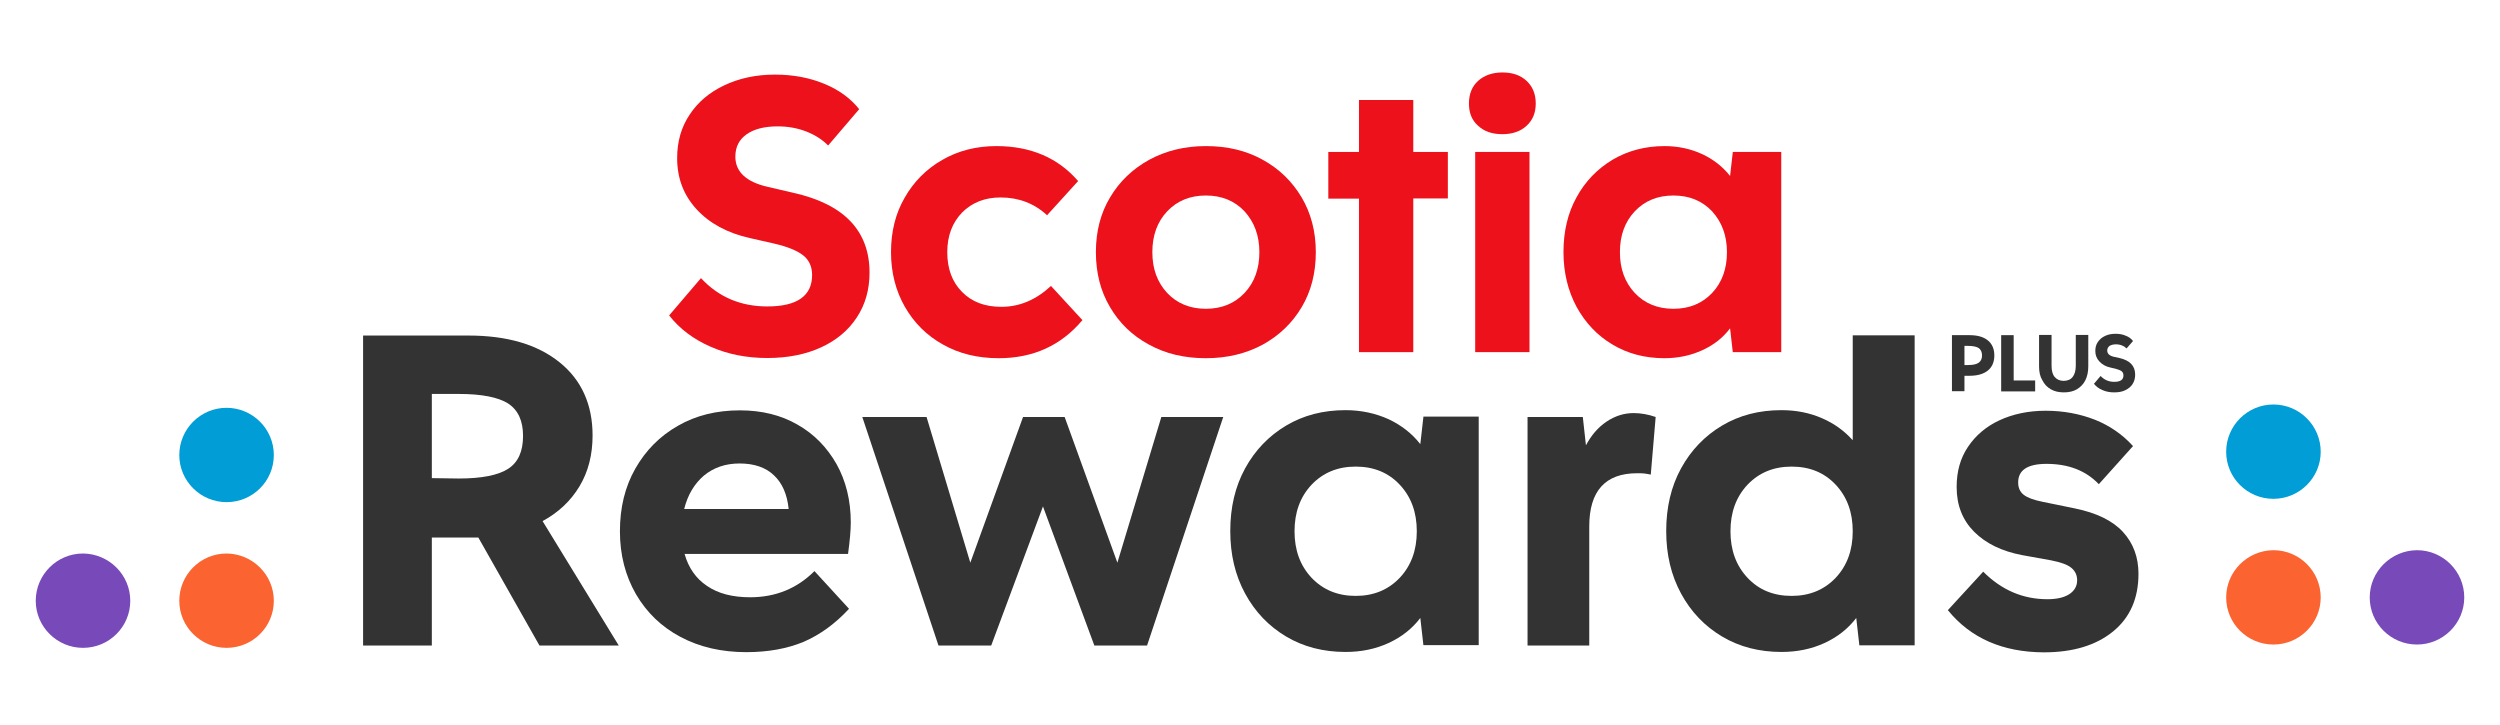 <?xml version="1.0" encoding="utf-8"?>
<!-- Generator: Adobe Illustrator 24.0.0, SVG Export Plug-In . SVG Version: 6.00 Build 0)  -->
<svg version="1.1" id="Capa_1" xmlns="http://www.w3.org/2000/svg" xmlns:xlink="http://www.w3.org/1999/xlink" x="0px" y="0px"
	 viewBox="0 0 1280 371" style="enable-background:new 0 0 1280 371;" xml:space="preserve">
<style type="text/css">
	.st0{fill:#FB6330;}
	.st1{fill:#009DD6;}
	.st2{fill:#7849B8;}
	.st3{fill:#EC111A;}
	.st4{fill:#333333;}
</style>
<g>
	<g>
		<path class="st0" d="M140.2,307.6c0,13.3-10.8,24.1-24.2,24.1c-13.3,0-24.2-10.8-24.2-24.1c0-13.3,10.8-24.2,24.2-24.2
			C129.3,283.5,140.2,294.3,140.2,307.6z"/>
		<path class="st1" d="M140.2,233c0,13.3-10.8,24.1-24.2,24.1c-13.3,0-24.2-10.8-24.2-24.1c0-13.3,10.8-24.2,24.2-24.2
			C129.3,208.8,140.2,219.6,140.2,233z"/>
		<path class="st2" d="M66.7,307.6c0,13.3-10.8,24.1-24.2,24.1c-13.3,0-24.2-10.8-24.2-24.1c0-13.3,10.8-24.2,24.2-24.2
			C55.8,283.5,66.7,294.3,66.7,307.6z"/>
		<path class="st0" d="M1139.8,305.9c0,13.3,10.8,24.1,24.2,24.1c13.3,0,24.2-10.8,24.2-24.1c0-13.3-10.8-24.2-24.2-24.2
			C1150.7,281.8,1139.8,292.6,1139.8,305.9z"/>
		<path class="st1" d="M1139.8,231.3c0,13.3,10.8,24.1,24.2,24.1c13.3,0,24.2-10.8,24.2-24.1c0-13.3-10.8-24.2-24.2-24.2
			C1150.7,207.1,1139.8,217.9,1139.8,231.3z"/>
		<path class="st2" d="M1213.3,305.9c0,13.3,10.8,24.1,24.2,24.1c13.3,0,24.2-10.8,24.2-24.1c0-13.3-10.8-24.2-24.2-24.2
			C1224.2,281.8,1213.3,292.6,1213.3,305.9z"/>
	</g>
	<g>
		<path class="st3" d="M342.6,161.5l16.3-19.1c9,9.7,20.3,14.5,34,14.5c15.2,0,22.9-5.4,22.9-16.1c0-4.2-1.5-7.6-4.5-10
			c-3-2.4-8-4.5-15-6.1l-12.3-2.8c-11.7-2.6-20.8-7.6-27.4-14.8c-6.6-7.2-9.9-15.9-9.9-26.1c0-8.5,2.1-15.9,6.4-22.3
			c4.2-6.4,10.1-11.4,17.7-15c7.6-3.6,16.2-5.5,26-5.5c9.3,0,17.7,1.6,25.2,4.7c7.6,3.1,13.5,7.5,17.9,13L424,74.5
			c-2.8-2.9-6.5-5.3-11-7.1c-4.6-1.8-9.5-2.7-14.8-2.7c-6.9,0-12.2,1.4-16,4.1c-3.8,2.7-5.7,6.5-5.7,11.4c0,7.8,5.6,13,16.7,15.5
			l12.9,3c26.1,5.8,39.1,19.5,39.1,40.9c0,8.7-2.2,16.4-6.5,22.9c-4.3,6.6-10.4,11.7-18.2,15.3c-7.8,3.6-17,5.5-27.6,5.5
			c-10.6,0-20.3-1.9-29.1-5.8C355.1,173.7,348,168.4,342.6,161.5z"/>
		<path class="st3" d="M538.1,146.4l16.1,17.5c-10.9,13-25.2,19.5-42.9,19.5c-10.7,0-20.2-2.3-28.5-7c-8.3-4.6-14.8-11.1-19.5-19.3
			c-4.7-8.2-7.1-17.6-7.1-28c0-10.5,2.3-19.8,7-27.9c4.6-8.1,11-14.6,19.2-19.3c8.1-4.7,17.4-7.1,27.7-7.1c17.6,0,31.6,6,41.9,17.9
			l-15.9,17.5c-6.6-6.1-14.6-9.1-23.8-9.1c-8.1,0-14.6,2.6-19.7,7.7c-5,5.2-7.6,11.9-7.6,20.3c0,8.5,2.5,15.3,7.6,20.4
			c5,5.1,11.7,7.6,20.1,7.6C522,157.1,530.5,153.5,538.1,146.4z"/>
		<path class="st3" d="M561.1,129.1c0-10.6,2.4-20,7.3-28.1c4.8-8.1,11.5-14.5,20-19.2c8.5-4.6,18.1-7,29-7c11,0,20.7,2.3,29.1,7
			c8.4,4.6,15,11,19.9,19.2c4.8,8.1,7.3,17.5,7.3,28.1c0,10.6-2.4,20-7.2,28.1c-4.8,8.1-11.4,14.5-19.9,19.2c-8.5,4.6-18.2,7-29.2,7
			c-11,0-20.7-2.3-29.2-7c-8.5-4.6-15.1-11-19.9-19.2C563.5,149.1,561.1,139.7,561.1,129.1z M617.4,158.1c8.1,0,14.7-2.7,19.8-8.1
			c5.1-5.4,7.6-12.4,7.6-20.9c0-8.5-2.6-15.4-7.6-20.9c-5.1-5.4-11.7-8.1-19.8-8.1c-8.1,0-14.7,2.7-19.8,8.1
			c-5.1,5.4-7.6,12.4-7.6,20.9c0,8.5,2.5,15.4,7.6,20.9C602.7,155.4,609.3,158.1,617.4,158.1z"/>
		<path class="st3" d="M695.8,180.4v-78.7h-15.7V77.8h15.7V51.2h27.8v26.6h17.7v23.8h-17.7v78.7H695.8z"/>
		<path class="st3" d="M752.1,53c0-4.9,1.6-8.8,4.7-11.6c3.1-2.8,7.3-4.3,12.4-4.3c5.2,0,9.3,1.4,12.4,4.3c3.1,2.9,4.7,6.7,4.7,11.6
			c0,4.8-1.6,8.6-4.7,11.4c-3.1,2.9-7.3,4.3-12.4,4.3c-5.2,0-9.3-1.4-12.4-4.3C753.6,61.6,752.1,57.8,752.1,53z M755.3,180.4V77.8
			h27.8v102.5H755.3z"/>
		<path class="st3" d="M887.2,180.4l-1.4-12.3c-3.6,4.8-8.3,8.5-14.2,11.2c-5.9,2.7-12.4,4.1-19.4,4.1c-9.9,0-18.8-2.3-26.6-7
			c-7.8-4.6-13.9-11.1-18.4-19.3c-4.4-8.2-6.7-17.6-6.7-28c0-10.6,2.2-20,6.7-28.1c4.4-8.1,10.6-14.5,18.4-19.2
			c7.8-4.6,16.7-7,26.6-7c7,0,13.4,1.4,19.3,4.1c5.8,2.7,10.6,6.5,14.3,11.2l1.4-12.3H912v102.5H887.2z M856.8,158.1
			c8.1,0,14.7-2.7,19.8-8.1c5.1-5.4,7.6-12.4,7.6-20.9c0-8.5-2.6-15.4-7.6-20.9c-5.1-5.4-11.7-8.1-19.8-8.1
			c-8.1,0-14.7,2.7-19.8,8.1c-5.1,5.4-7.6,12.4-7.6,20.9c0,8.5,2.5,15.4,7.6,20.9C842.1,155.4,848.7,158.1,856.8,158.1z"/>
	</g>
	<g>
		<g>
			<path class="st4" d="M185.9,330.5V171.8h54c19.8,0,35.3,4.6,46.6,13.7c11.3,9.1,16.9,21.7,16.9,37.5c0,9.8-2.2,18.5-6.7,26
				c-4.5,7.5-10.8,13.4-18.9,17.8l39,63.7h-40.6l-31.3-55.3c-1.7,0-3.3,0-5,0h-18.8v55.3H185.9z M234.9,201.7h-13.8v43.1l13.8,0.2
				c11.8,0,20.2-1.7,25.3-5c5.1-3.3,7.6-8.9,7.6-16.8c0-7.7-2.5-13.2-7.6-16.6C255.1,203.4,246.7,201.7,234.9,201.7z"/>
			<path class="st4" d="M434.7,311.7c-7.1,7.7-14.9,13.3-23.2,16.9c-8.4,3.5-18.2,5.3-29.4,5.3c-12.7,0-23.9-2.6-33.7-7.8
				c-9.8-5.2-17.3-12.5-22.8-21.9c-5.4-9.4-8.2-20.1-8.2-32.2c0-12.1,2.6-22.8,7.9-32.1c5.3-9.3,12.5-16.6,21.8-21.9
				c9.2-5.3,19.8-7.9,31.7-7.9c11.2,0,21,2.4,29.5,7.3c8.5,4.8,15.1,11.6,20,20.2c4.8,8.6,7.3,18.6,7.3,29.9c0,4.1-0.5,9.4-1.4,16.1
				h-83.7c2,7.1,5.8,12.6,11.5,16.4c5.7,3.9,13,5.8,22.1,5.8c13,0,24-4.5,32.9-13.4L434.7,311.7z M378.7,237.3
				c-7.3,0-13.3,2.1-18.3,6.2c-4.9,4.2-8.3,9.9-10.1,17.1h53.5c-0.8-7.6-3.3-13.3-7.6-17.3C392,239.3,386.1,237.3,378.7,237.3z"/>
			<path class="st4" d="M480.5,330.5l-39-117h32.9l22.4,74.6l27-74.6h21.3l27,74.6l22.5-74.6h31.7l-39,117h-27L534,259.3l-26.5,71.2
				H480.5z"/>
			<path class="st4" d="M728.8,330.5l-1.6-14.1c-4.1,5.4-9.5,9.7-16.2,12.8c-6.7,3.1-14.1,4.6-22.1,4.6c-11.3,0-21.5-2.6-30.4-7.9
				c-8.9-5.3-15.9-12.6-21-22c-5.1-9.4-7.6-20-7.6-32c0-12.1,2.5-22.8,7.6-32.1c5.1-9.3,12.1-16.6,21-21.9c8.9-5.3,19-7.9,30.4-7.9
				c8,0,15.3,1.6,22,4.6c6.6,3.1,12.1,7.4,16.3,12.8l1.6-14.1h28.3v117H728.8z M694.1,305.1c9.2,0,16.7-3.1,22.6-9.3
				c5.8-6.2,8.7-14.1,8.7-23.8c0-9.7-2.9-17.6-8.7-23.8c-5.8-6.2-13.3-9.3-22.6-9.3c-9.2,0-16.7,3.1-22.6,9.3
				c-5.8,6.2-8.7,14.1-8.7,23.8c0,9.7,2.9,17.6,8.7,23.8C677.4,302,684.9,305.1,694.1,305.1z"/>
			<path class="st4" d="M782.1,330.5v-117h28.3L812,228c2.7-5.1,6.2-9.2,10.5-12.1c4.3-2.9,9-4.4,13.9-4.4c3.8,0,7.6,0.7,11.3,2
				l-2.5,29.5c-1.4-0.3-2.6-0.5-3.6-0.6c-1.1-0.1-2.2-0.1-3.4-0.1c-16.3,0-24.5,9.1-24.5,27.2v61H782.1z"/>
			<path class="st4" d="M952,330.5l-1.6-14.1c-4.1,5.4-9.5,9.7-16.2,12.8c-6.7,3.1-14.1,4.6-22.1,4.6c-11.3,0-21.5-2.6-30.4-7.9
				c-8.9-5.3-15.9-12.6-21-22c-5.1-9.4-7.6-20-7.6-32c0-12.1,2.5-22.8,7.6-32.1c5.1-9.3,12.1-16.6,21-21.9c8.9-5.3,19-7.9,30.4-7.9
				c7.6,0,14.5,1.4,20.7,4.1c6.3,2.7,11.5,6.5,15.8,11.3v-53.7h31.7v158.7H952z M917.3,305.1c9.2,0,16.7-3.1,22.6-9.3
				c5.8-6.2,8.7-14.1,8.7-23.8c0-9.7-2.9-17.6-8.7-23.8c-5.8-6.2-13.3-9.3-22.6-9.3c-9.2,0-16.7,3.1-22.6,9.3
				c-5.8,6.2-8.7,14.1-8.7,23.8c0,9.7,2.9,17.6,8.7,23.8C900.5,302,908,305.1,917.3,305.1z"/>
			<path class="st4" d="M997.3,312.4l18.1-19.7c9.4,9.4,20.3,14.1,32.9,14.1c4.8,0,8.6-0.9,11.2-2.6c2.6-1.7,4-4.1,4-7.1
				c0-2.6-1-4.7-2.9-6.3c-2-1.7-5.4-2.9-10.4-3.9l-15-2.7c-10.3-2-18.4-5.9-24.4-11.9c-6-6-9-13.6-9-23c0-7.9,1.9-14.7,5.8-20.5
				c3.9-5.8,9.2-10.4,16.1-13.6c6.9-3.2,14.8-4.9,23.7-4.9c9.1,0,17.5,1.6,25.2,4.6c7.7,3.1,14.2,7.6,19.5,13.5l-17.5,19.5
				c-6.7-7-15.6-10.4-26.8-10.4c-9.7,0-14.5,3.2-14.5,9.5c0,2.7,0.9,4.8,2.8,6.3c1.9,1.5,5.1,2.7,9.6,3.6l16.6,3.4
				c11.2,2.3,19.4,6.3,24.7,12.1c5.3,5.8,7.9,13,7.9,21.4c0,12.5-4.3,22.4-13,29.5c-8.7,7.1-20.5,10.7-35.5,10.7
				C1025.3,333.9,1008.9,326.7,997.3,312.4z"/>
		</g>
	</g>
	<g>
		<g>
			<path class="st4" d="M999.4,200.4v-28.8h9c4.1,0,7.2,0.9,9.4,2.7c2.2,1.8,3.3,4.4,3.3,7.7c0,3.3-1.1,5.9-3.3,7.7
				c-2.2,1.8-5.4,2.7-9.4,2.7h-2.6v7.9H999.4z M1007.7,177.1h-1.9v9.8h1.9c2.5,0,4.3-0.4,5.4-1.2c1.1-0.8,1.7-2,1.7-3.7
				c0-1.7-0.6-3-1.7-3.8C1012,177.5,1010.2,177.1,1007.7,177.1z"/>
			<path class="st4" d="M1024.6,200.4v-28.8h6.4v23.2h11v5.6H1024.6z"/>
			<path class="st4" d="M1044,187.6v-16.1h6.4v15.8c0,2.5,0.5,4.4,1.6,5.7c1.1,1.3,2.6,2,4.6,2c2,0,3.6-0.7,4.6-2
				c1-1.3,1.6-3.2,1.6-5.7v-15.8h6.4v16.1c0,2.7-0.5,5.1-1.5,7.1c-1,2-2.5,3.5-4.3,4.6c-1.9,1.1-4.1,1.6-6.7,1.6
				c-2.6,0-4.8-0.5-6.7-1.6c-1.9-1.1-3.3-2.6-4.3-4.6C1044.5,192.8,1044,190.4,1044,187.6z"/>
			<path class="st4" d="M1072.1,196.5l3.4-4c1.9,2,4.2,3,7,3c3.2,0,4.7-1.1,4.7-3.3c0-0.9-0.3-1.6-0.9-2.1c-0.6-0.5-1.7-0.9-3.1-1.3
				l-2.6-0.6c-2.4-0.5-4.3-1.6-5.7-3.1c-1.4-1.5-2.1-3.3-2.1-5.4c0-1.8,0.4-3.3,1.3-4.6c0.9-1.3,2.1-2.4,3.7-3.1
				c1.6-0.8,3.4-1.1,5.4-1.1c1.9,0,3.7,0.3,5.2,1c1.6,0.6,2.8,1.5,3.7,2.7l-3.3,3.8c-0.6-0.6-1.3-1.1-2.3-1.5
				c-0.9-0.4-2-0.6-3.1-0.6c-1.4,0-2.5,0.3-3.3,0.8c-0.8,0.6-1.2,1.4-1.2,2.4c0,1.6,1.2,2.7,3.5,3.2l2.7,0.6c5.4,1.2,8.1,4,8.1,8.5
				c0,1.8-0.4,3.4-1.3,4.8c-0.9,1.4-2.1,2.4-3.8,3.2c-1.6,0.8-3.5,1.1-5.7,1.1c-2.2,0-4.2-0.4-6-1.2
				C1074.7,199,1073.2,197.9,1072.1,196.5z"/>
		</g>
	</g>
</g>
</svg>
